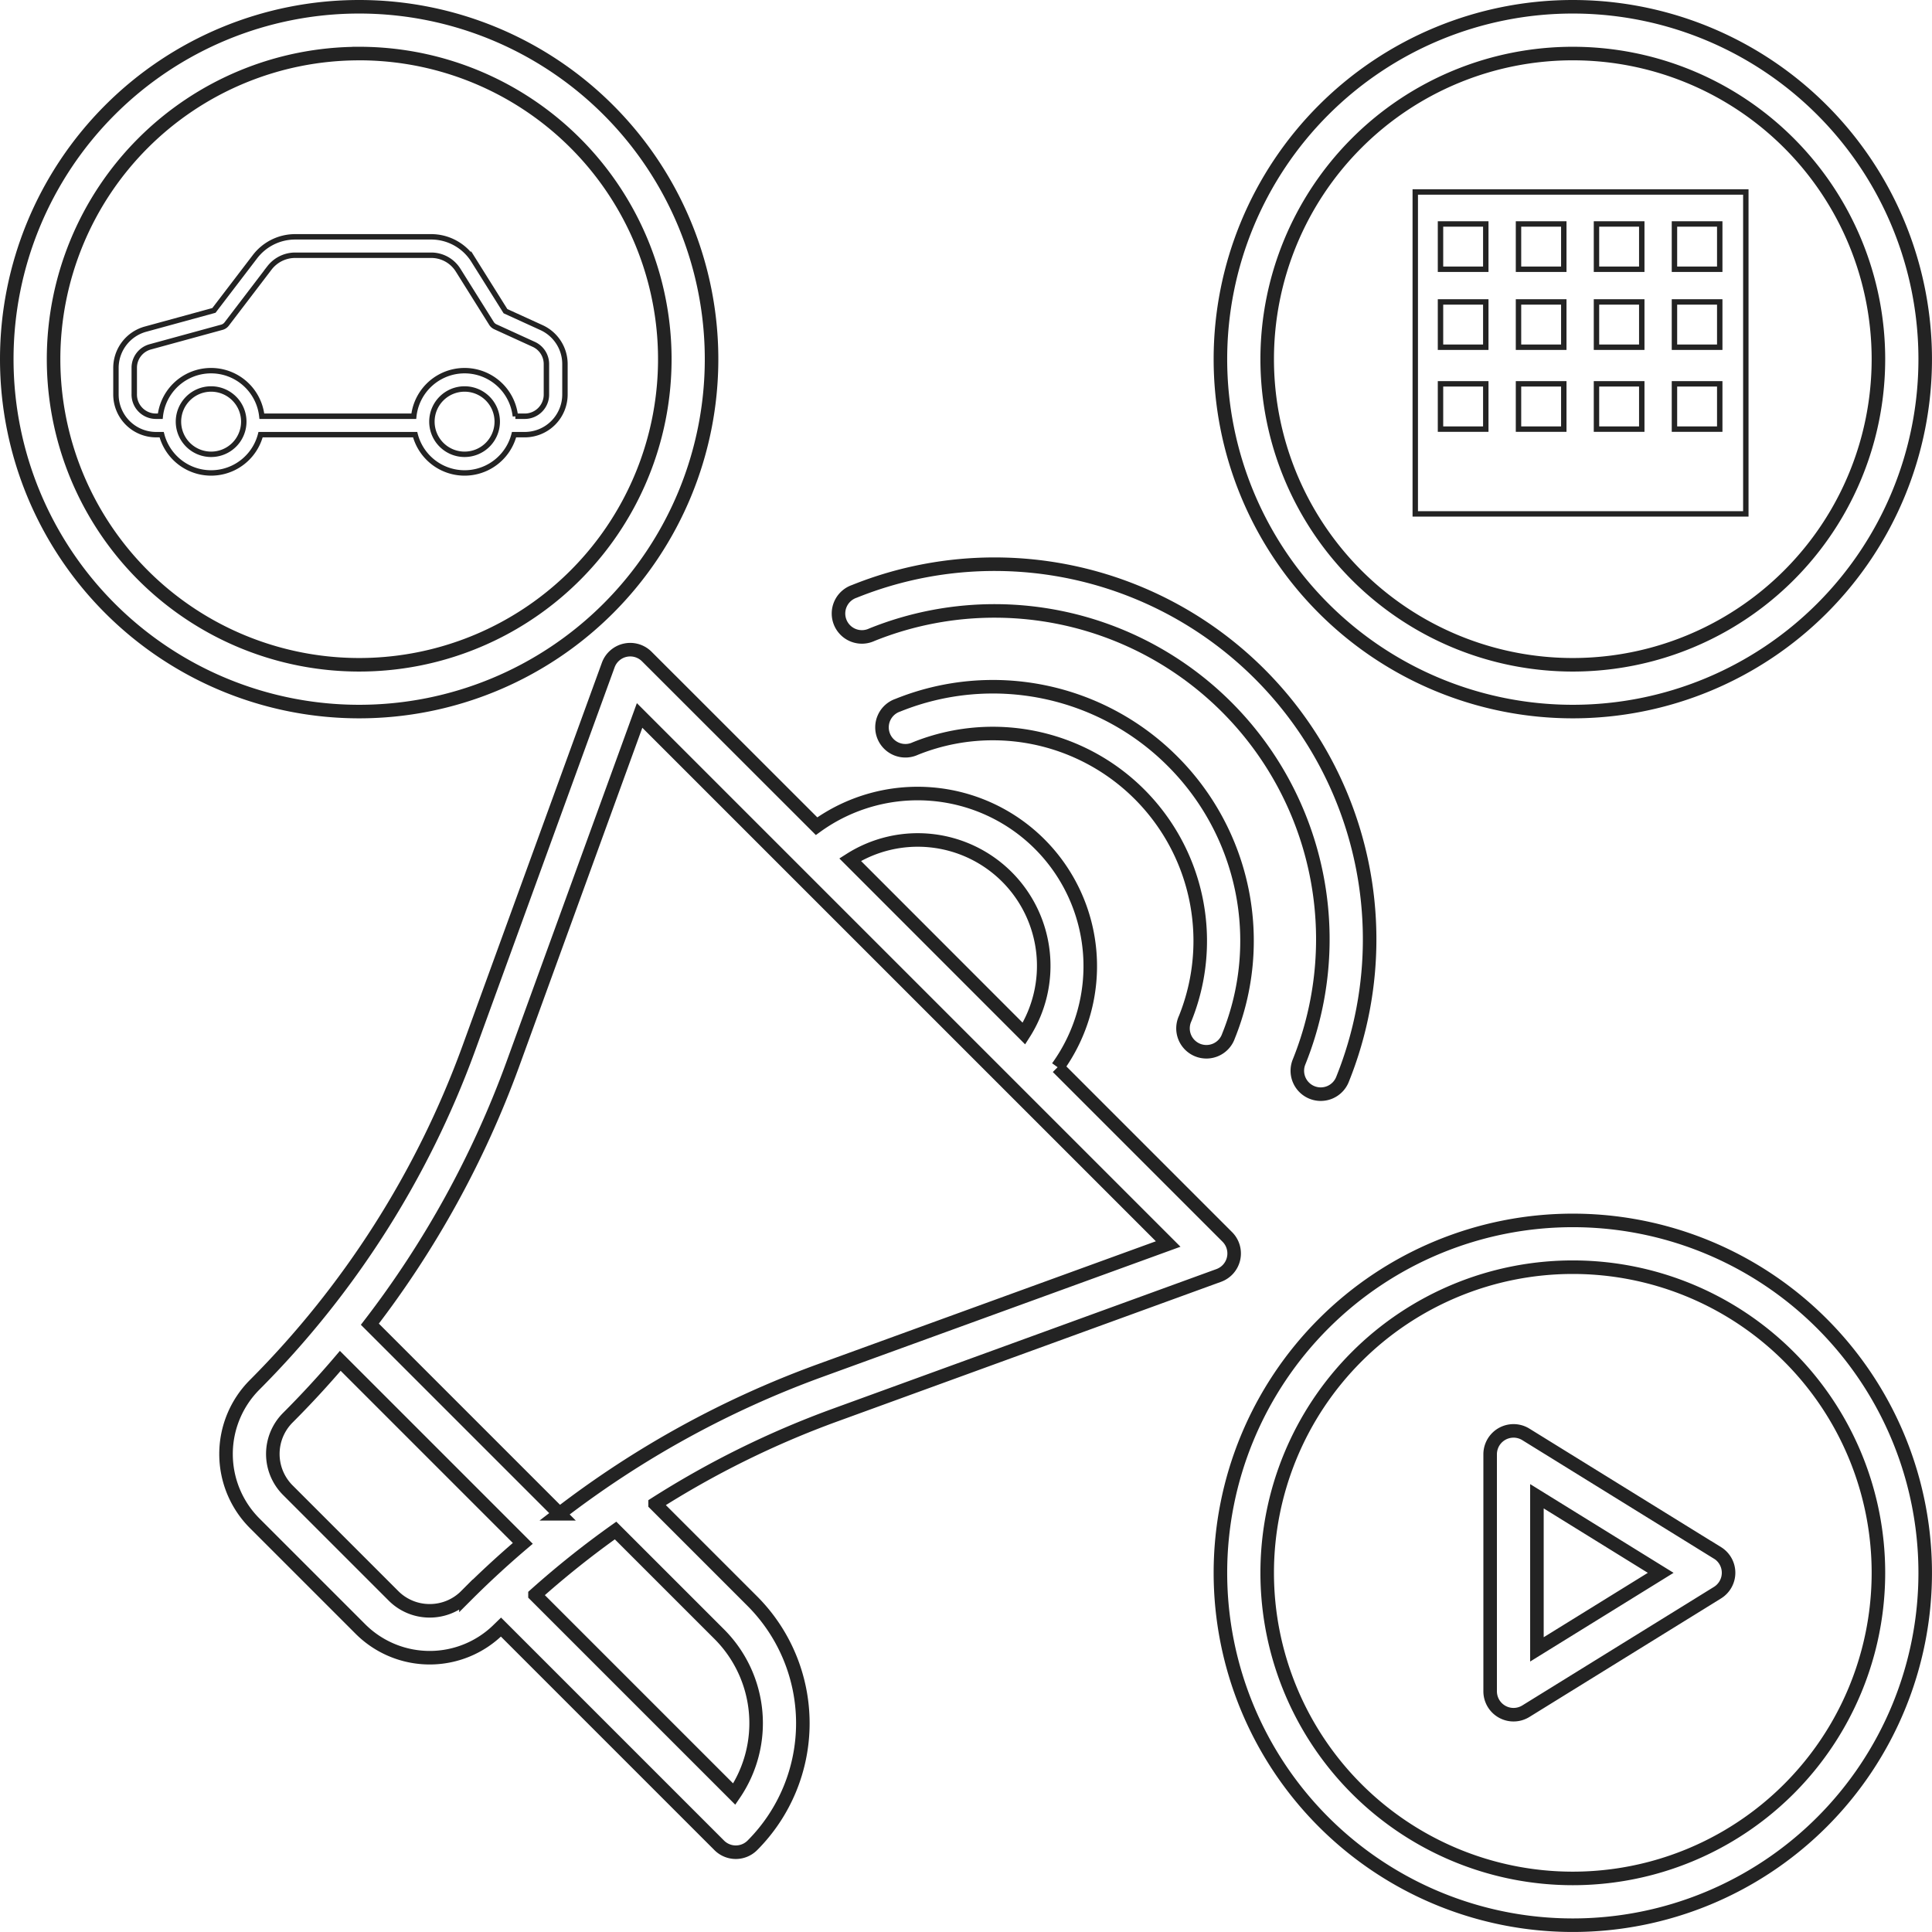 <svg xmlns="http://www.w3.org/2000/svg" width="71.333" height="71.333" viewBox="0 0 71.333 71.333"><defs><style>.a,.b,.d{fill:none;}.a,.b{stroke:#232323;}.a{stroke-width:0.5px;}.b{stroke-width:0.2px;}.c{stroke:none;}</style></defs><g transform="translate(-9.75 -9.75)"><path class="a" d="M102.9,197.952a.864.864,0,0,0,.316-1.423l-6.265-6.265a6.375,6.375,0,0,0-8.9-8.9L81.782,175.1a.864.864,0,0,0-1.423.316L75.2,189.594a34.141,34.141,0,0,1-7.892,12.392,3.619,3.619,0,0,0,0,5.119l3.9,3.9a3.619,3.619,0,0,0,5.119,0l.072-.07,8.059,8.059a.864.864,0,0,0,1.222,0,6.382,6.382,0,0,0,0-9.016l-3.591-3.591a33.975,33.975,0,0,1,6.63-3.274Zm-7.823-14.718a4.648,4.648,0,0,1,.631,5.788L89.29,182.6A4.655,4.655,0,0,1,95.077,183.234Zm-21.31,27.1a1.88,1.88,0,0,1-1.338-.554l-3.9-3.9a1.892,1.892,0,0,1,0-2.675q1.01-1.01,1.937-2.1l6.739,6.739q-1.091.927-2.1,1.937A1.88,1.88,0,0,1,73.766,210.334Zm10.691.862a4.65,4.65,0,0,1,.554,5.906l-7.357-7.357a34.037,34.037,0,0,1,2.975-2.376Zm-5.9-4.444-7-7a35.874,35.874,0,0,0,5.266-9.568l4.693-12.908,19.516,19.515-12.908,4.693a35.872,35.872,0,0,0-9.568,5.268Z" transform="translate(-48.152 -141.11)"/><path class="a" d="M245.44,187.135a9.372,9.372,0,0,0-10.145-2.07.864.864,0,1,0,.646,1.6,7.658,7.658,0,0,1,9.965,9.965.864.864,0,1,0,1.6.646A9.371,9.371,0,0,0,245.44,187.135Z" transform="translate(-192.396 -149.277)"/><path class="a" d="M241.039,172.461a.864.864,0,0,0,1.124-.479A13.85,13.85,0,0,0,224.14,153.96a.864.864,0,1,0,.646,1.6,12.122,12.122,0,0,1,15.774,15.775A.864.864,0,0,0,241.039,172.461Z" transform="translate(-182.847 -122.375)"/><path class="a" d="M334.261,10a13.011,13.011,0,1,0,13.011,13.011A13.011,13.011,0,0,0,334.261,10Zm0,24.295a11.284,11.284,0,1,1,11.284-11.284,11.284,11.284,0,0,1-11.284,11.284Z" transform="translate(-266.44)"/><path class="a" d="M334.261,321.25a13.011,13.011,0,1,0,13.011,13.011A13.011,13.011,0,0,0,334.261,321.25Zm0,24.295a11.284,11.284,0,1,1,11.284-11.284,11.284,11.284,0,0,1-11.284,11.284Z" transform="translate(-266.44 -266.44)"/><path class="a" d="M398.819,379.731l-7.076-4.377a.864.864,0,0,0-1.318.734v8.753a.864.864,0,0,0,1.318.734l7.076-4.377a.864.864,0,0,0,0-1.469Zm-6.667,3.561v-5.653l4.57,2.827Z" transform="translate(-325.656 -312.644)"/><path class="a" d="M23.011,36.022A13.011,13.011,0,1,0,10,23.011,13.011,13.011,0,0,0,23.011,36.022Zm0-24.295A11.284,11.284,0,1,1,11.728,23.011,11.284,11.284,0,0,1,23.011,11.728Z"/><g transform="translate(62.004 16.838)"><g class="b" transform="translate(0.832 1.081)"><rect class="c" width="1.872" height="1.872"/><rect class="d" x="0.1" y="0.1" width="1.672" height="1.672"/></g><g class="b" transform="translate(0.832 3.96)"><rect class="c" width="1.872" height="1.872"/><rect class="d" x="0.1" y="0.1" width="1.672" height="1.672"/></g><g class="b" transform="translate(0.832 6.984)"><rect class="c" width="1.872" height="1.872"/><rect class="d" x="0.1" y="0.1" width="1.672" height="1.672"/></g><g class="b" transform="translate(3.712 1.081)"><rect class="c" width="1.872" height="1.872"/><rect class="d" x="0.1" y="0.1" width="1.672" height="1.672"/></g><g class="b" transform="translate(3.712 3.96)"><rect class="c" width="1.872" height="1.872"/><rect class="d" x="0.1" y="0.1" width="1.672" height="1.672"/></g><g class="b" transform="translate(3.712 6.984)"><rect class="c" width="1.872" height="1.872"/><rect class="d" x="0.1" y="0.1" width="1.672" height="1.672"/></g><g class="b" transform="translate(6.591 1.081)"><rect class="c" width="1.872" height="1.872"/><rect class="d" x="0.1" y="0.1" width="1.672" height="1.672"/></g><g class="b" transform="translate(6.591 3.96)"><rect class="c" width="1.872" height="1.872"/><rect class="d" x="0.1" y="0.1" width="1.672" height="1.672"/></g><g class="b" transform="translate(6.591 6.984)"><rect class="c" width="1.872" height="1.872"/><rect class="d" x="0.1" y="0.1" width="1.672" height="1.672"/></g><g class="b" transform="translate(9.47 1.081)"><rect class="c" width="1.872" height="1.872"/><rect class="d" x="0.1" y="0.1" width="1.672" height="1.672"/></g><g class="b" transform="translate(9.47 3.96)"><rect class="c" width="1.872" height="1.872"/><rect class="d" x="0.1" y="0.1" width="1.672" height="1.672"/></g><g class="b" transform="translate(9.47 6.984)"><rect class="c" width="1.872" height="1.872"/><rect class="d" x="0.1" y="0.1" width="1.672" height="1.672"/></g><path class="b" d="M371.219,64.493V76.379h12.205V64.493Z" transform="translate(-371.219 -64.493)"/></g><g transform="translate(14.031 18.494)"><path class="b" d="M15.714,119.056l-1.332-.608-1.175-1.875a1.851,1.851,0,0,0-1.58-.87H6.62a1.868,1.868,0,0,0-1.484.73l-1.518,1.987-2.531.693A1.484,1.484,0,0,0,0,120.544v.968a1.483,1.483,0,0,0,1.471,1.495h.217a1.886,1.886,0,0,0,3.652,0h5.707a1.886,1.886,0,0,0,3.652,0h.408a1.483,1.483,0,0,0,1.471-1.495v-1.1A1.48,1.48,0,0,0,15.714,119.056Zm-12.2,4.677a1.206,1.206,0,1,1,1.206-1.206A1.206,1.206,0,0,1,3.512,123.733Zm9.358,0a1.206,1.206,0,1,1,1.206-1.206A1.206,1.206,0,0,1,12.87,123.733Zm2.235-1.406h-.36a1.886,1.886,0,0,0-3.75,0H5.387a1.886,1.886,0,0,0-3.75,0h-.17a.8.8,0,0,1-.791-.815v-.968a.8.8,0,0,1,.588-.778l2.646-.724a.332.332,0,0,0,.18-.122l1.583-2.075a1.2,1.2,0,0,1,.948-.462h5.007a1.17,1.17,0,0,1,1.005.55l1.23,1.963a.335.335,0,0,0,.146.129l1.42.649a.8.8,0,0,1,.465.734v1.1h0A.8.8,0,0,1,15.106,122.327Z" transform="translate(0 -115.703)"/></g></g></svg>